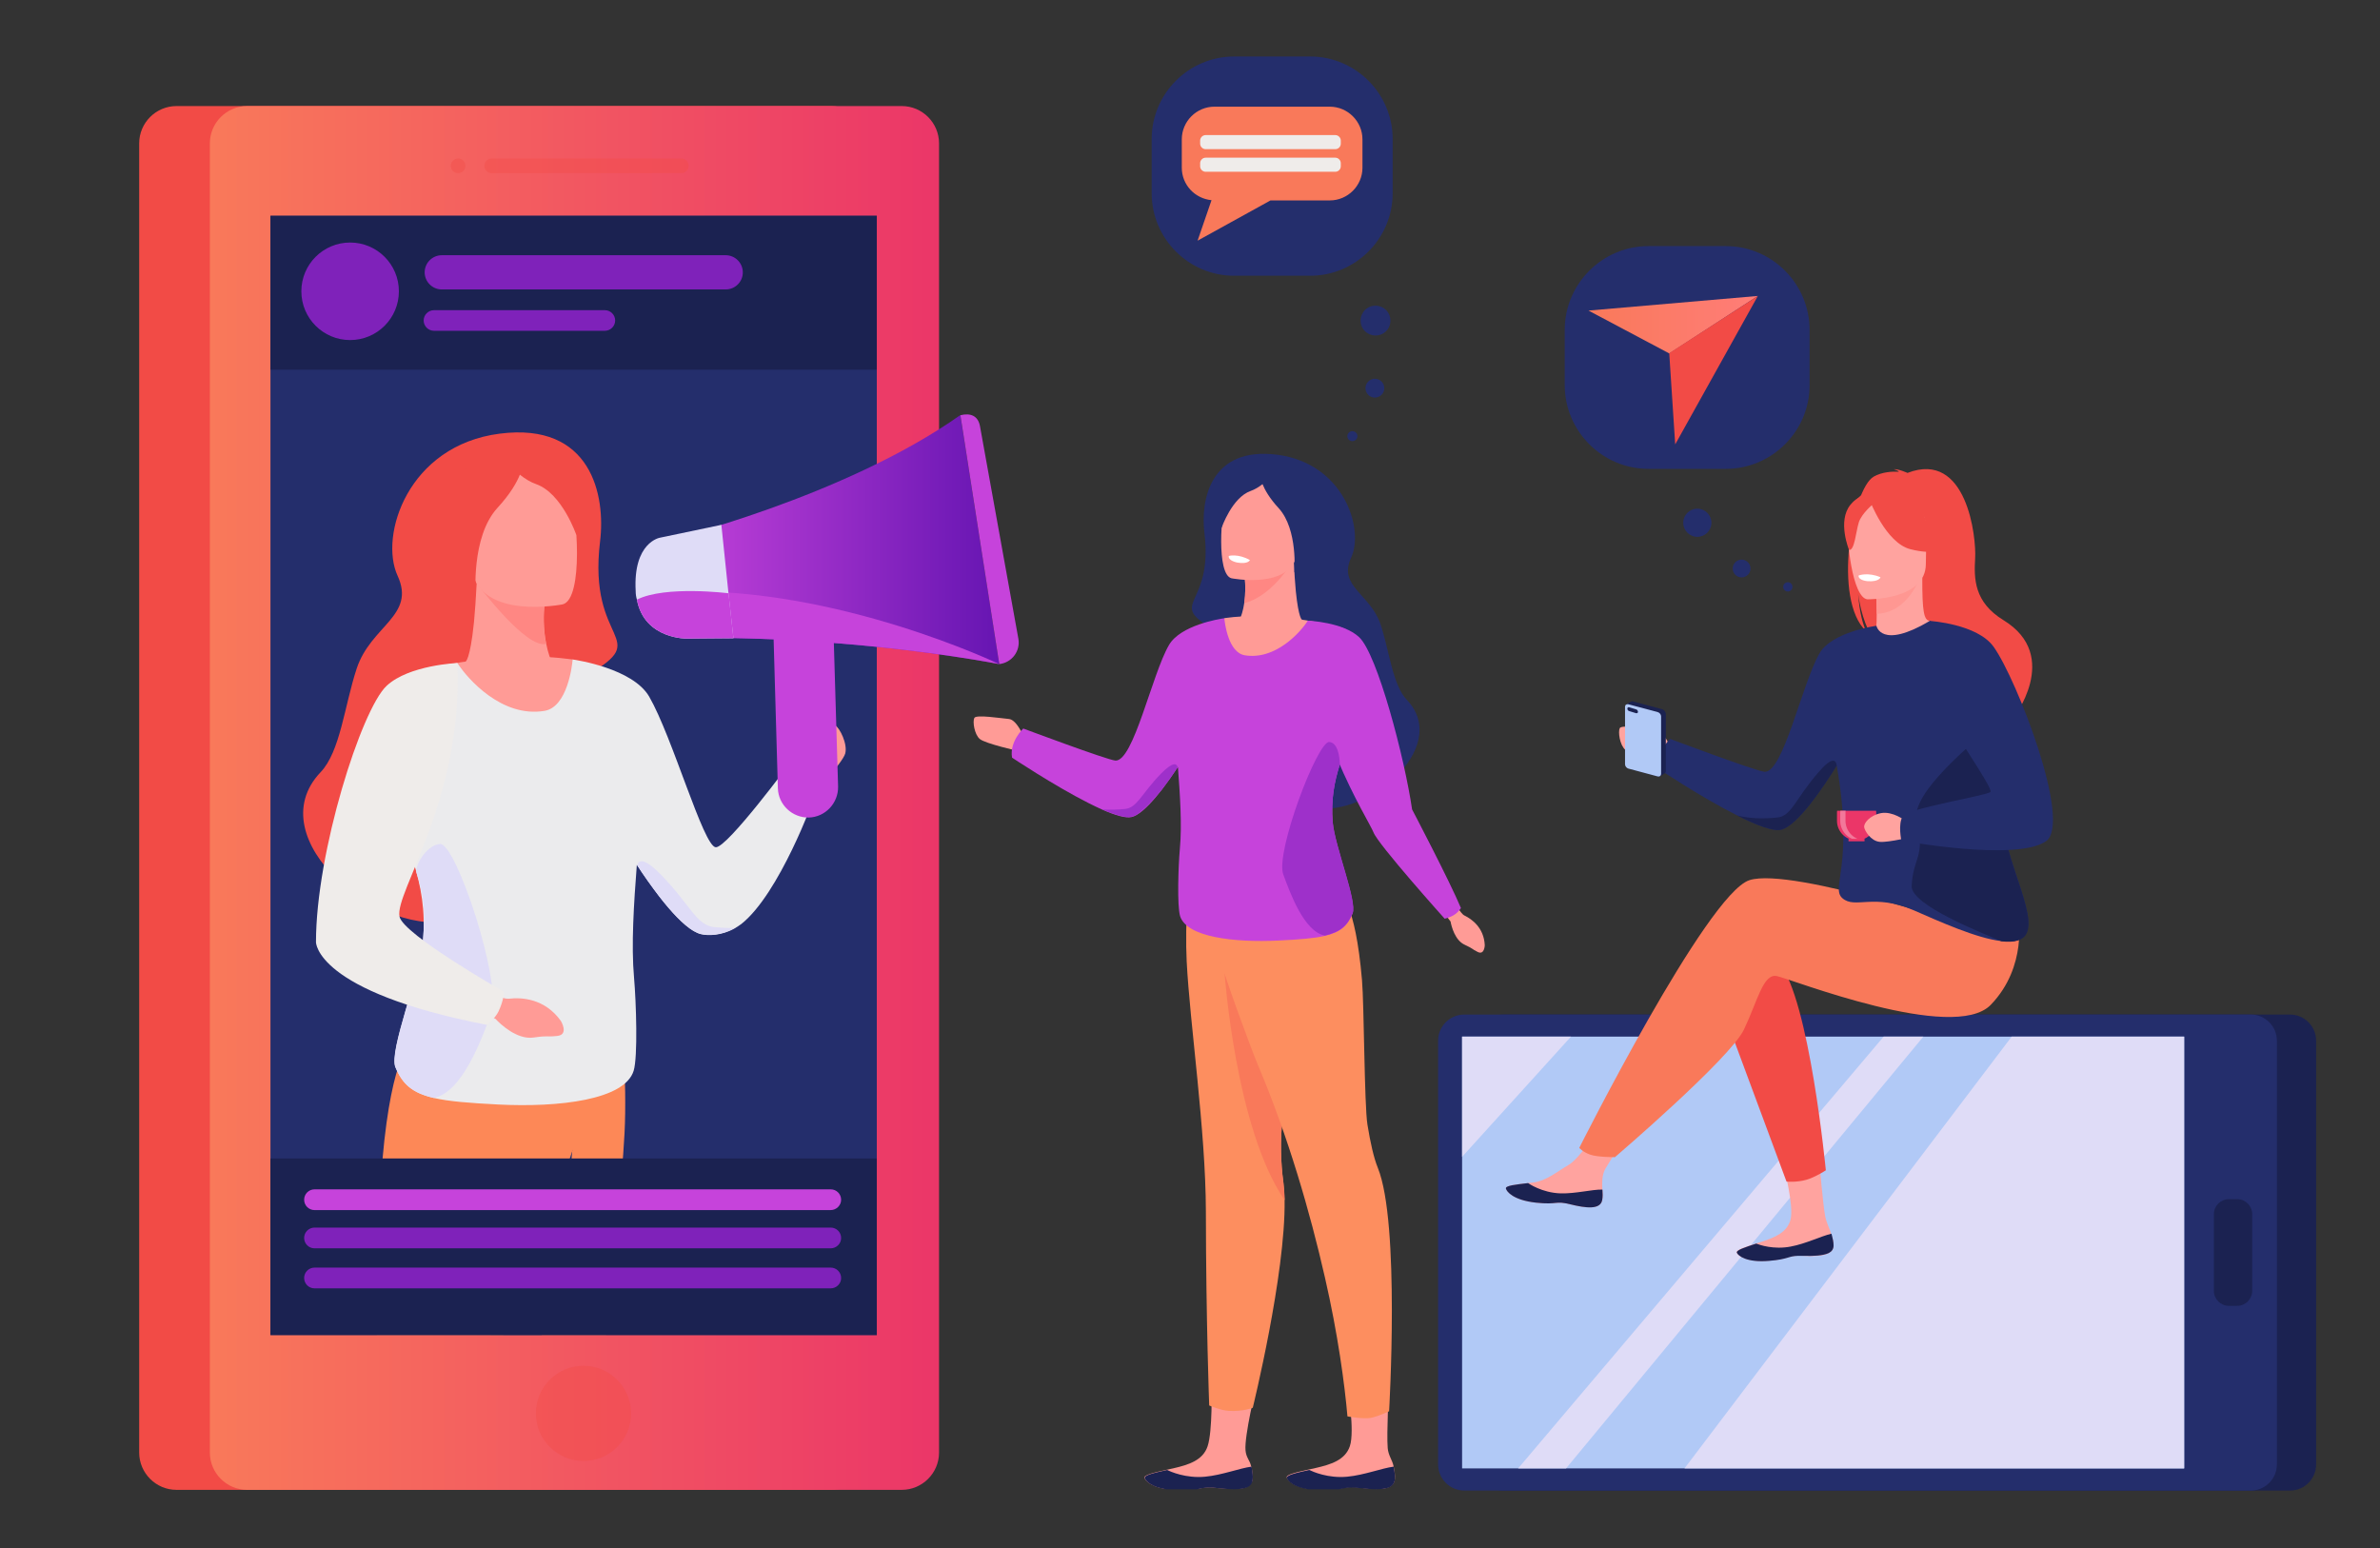 <?xml version="1.0" encoding="utf-8"?>
<!-- Generator: Adobe Illustrator 23.0.6, SVG Export Plug-In . SVG Version: 6.00 Build 0)  -->
<svg version="1.1" id="_x2014_ÎÓÈ_x5F_2" xmlns="http://www.w3.org/2000/svg" xmlns:xlink="http://www.w3.org/1999/xlink"
	 x="0px" y="0px" viewBox="0 0 3074.6 2000" style="enable-background:new 0 0 3074.6 2000;" xml:space="preserve">
<rect x="0" y="0" width="3074.6" height="2000" fill="#333333" stroke="none"/>
<style type="text/css">
	.st0{fill:#F24B46;}
	.st1{fill:url(#SVGID_1_);}
	.st2{opacity:0.4;}
	.st3{fill:#242E6C;}
	.st4{clip-path:url(#SVGID_4_);}
	.st5{fill:#1B2251;}
	.st6{clip-path:url(#SVGID_6_);}
	.st7{fill:#7F22BA;}
	.st8{clip-path:url(#SVGID_8_);}
	.st9{clip-path:url(#SVGID_10_);}
	.st10{clip-path:url(#SVGID_12_);}
	.st11{fill:#FF9B96;}
	.st12{fill:#FD8857;}
	.st13{fill:#28326F;}
	.st14{fill:#EBEBED;}
	.st15{fill:#DFDCF7;}
	.st16{fill:#FF8783;}
	.st17{fill:#EFECEA;}
	.st18{fill:url(#SVGID_13_);}
	.st19{fill:#C643DB;}
	.st20{fill:#B1C9F6;}
	.st21{fill:#FFA39F;}
	.st22{fill:#F9795A;}
	.st23{fill:#FF9792;}
	.st24{fill:#FFFFFF;}
	.st25{fill:#EB3668;}
	.st26{fill:#F2789A;}
	.st27{fill:url(#SVGID_14_);}
	.st28{fill:#FD8E5F;}
	.st29{fill:#9E30CA;}
</style>
<g>
	<g>
		<g>
			<g>
				<g>
					<g>
						<g>
							<g>
								<path class="st0" d="M1073.6,137H228c-26.5,0-48.2,21.6-48.2,48.2v1691.2c0,26.5,21.6,48.2,48.2,48.2h845.6
									c26.5,0,48.2-21.6,48.2-48.2V185.2C1121.8,158.7,1100.1,137,1073.6,137z"/>
							</g>
							<g>
								
									<linearGradient id="SVGID_1_" gradientUnits="userSpaceOnUse" x1="271.105" y1="2829.2" x2="1213.105" y2="2829.2" gradientTransform="matrix(1 0 0 -1 0 3860)">
									<stop  offset="0" style="stop-color:#F9795A"/>
									<stop  offset="1" style="stop-color:#EB3668"/>
								</linearGradient>
								<path class="st1" d="M1164.9,137H319.3c-26.5,0-48.2,21.6-48.2,48.2v1691.2c0,26.5,21.6,48.2,48.2,48.2h845.6
									c26.5,0,48.2-21.6,48.2-48.2V185.2C1213.1,158.7,1191.5,137,1164.9,137z"/>
							</g>
							<g>
								<g class="st2">
									<path class="st0" d="M880.2,204.7h-245c-5.2,0-9.5,4.3-9.5,9.5l0,0c0,5.2,4.3,9.5,9.5,9.5h245c5.2,0,9.5-4.3,9.5-9.5l0,0
										C889.6,208.9,885.4,204.7,880.2,204.7z"/>
								</g>
								<g class="st2">
									<path class="st0" d="M591.8,204.7c-5.2,0-9.5,4.3-9.5,9.5l0,0c0,5.2,4.3,9.5,9.5,9.5s9.5-4.3,9.5-9.5l0,0
										C601.3,208.9,597,204.7,591.8,204.7z"/>
								</g>
							</g>
							<g class="st2">
								<path class="st0" d="M753.8,1764.3c-34,0-61.5,27.5-61.5,61.5s27.5,61.5,61.5,61.5s61.5-27.5,61.5-61.5
									C815.2,1791.8,787.7,1764.3,753.8,1764.3z"/>
							</g>
						</g>
						<g>
							<g>
								<g>
									<rect id="SVGID_2_" x="349.4" y="278.8" class="st3" width="783.3" height="1445.7"/>
								</g>
								<g>
									<g>
										<g>
											<defs>
												<rect id="SVGID_3_" x="349.4" y="278.8" width="783.3" height="1445.7"/>
											</defs>
											<clipPath id="SVGID_4_">
												<use xlink:href="#SVGID_3_"  style="overflow:visible;"/>
											</clipPath>
											<g class="st4">
												<rect x="349.4" y="278.8" class="st5" width="783.3" height="198.8"/>
											</g>
										</g>
									</g>
								</g>
								<g>
									<g>
										<g>
											<defs>
												<rect id="SVGID_5_" x="349.4" y="278.8" width="783.3" height="1445.7"/>
											</defs>
											<clipPath id="SVGID_6_">
												<use xlink:href="#SVGID_5_"  style="overflow:visible;"/>
											</clipPath>
											<g class="st6">
												<ellipse class="st7" cx="452.3" cy="376.3" rx="63" ry="63"/>
											</g>
										</g>
									</g>
								</g>
								<g>
									<g>
										<g>
											<defs>
												<rect id="SVGID_7_" x="349.4" y="278.8" width="783.3" height="1445.7"/>
											</defs>
											<clipPath id="SVGID_8_">
												<use xlink:href="#SVGID_7_"  style="overflow:visible;"/>
											</clipPath>
											<g class="st8">
												<path class="st7" d="M937.5,373.9H570.7c-12.2,0-22.1-10-22.1-22.1l0,0c0-12.2,10-22.1,22.1-22.1h366.8
													c12.2,0,22.1,10,22.1,22.1l0,0C959.7,364,949.7,373.9,937.5,373.9z"/>
											</g>
										</g>
									</g>
								</g>
								<g>
									<g>
										<g>
											<defs>
												<rect id="SVGID_9_" x="349.4" y="278.8" width="783.3" height="1445.7"/>
											</defs>
											<clipPath id="SVGID_10_">
												<use xlink:href="#SVGID_9_"  style="overflow:visible;"/>
											</clipPath>
											<g class="st9">
												<path class="st7" d="M781.4,427.3H560.6c-7.3,0-13.3-6-13.3-13.3l0,0c0-7.3,6-13.3,13.3-13.3h220.8
													c7.3,0,13.3,6,13.3,13.3l0,0C794.7,421.3,788.7,427.3,781.4,427.3z"/>
											</g>
										</g>
									</g>
								</g>
								<g>
									<g>
										<g>
											<defs>
												<rect id="SVGID_11_" x="349.4" y="278.8" width="783.3" height="1445.7"/>
											</defs>
											<clipPath id="SVGID_12_">
												<use xlink:href="#SVGID_11_"  style="overflow:visible;"/>
											</clipPath>
											<g class="st10">
												<g>
													<path class="st11" d="M1024.4,1014.8c0,0-6.8-33,4.1-41.9c10.9-8.8,44.1-39.7,50.3-36c6.2,3.5,16.4,24.3,13.1,36.5
														s-45,56.4-45,56.4L1024.4,1014.8z"/>
												</g>
												<g>
													<g>
														<path class="st12" d="M806.8,1463.9c-3.5,67.9-15.3,164.8-24.2,262.8H634.1c-3.2-26.2-7.9-51.8-13-76.8
															c-8.4-40.5-17.9-79.5-24.7-117.1c-13.6-75.9-11.1-135.1,0.8-181.1c10.1-39.5,26.9-69.2,46-91.2
															c42-48.2,159.3,46,159.3,46S810.3,1396.5,806.8,1463.9z"/>
													</g>
												</g>
												<g>
													<path class="st13" d="M739.4,1485.4c0,0,0,0.5-0.2,1.4c-1.1,13.9-10.4,128-39.8,239.7h-65.3
														c-3.2-26.2-7.9-51.8-13-76.8c11.1-65.4,21.6-117.6,21.6-117.6L739.4,1485.4z"/>
												</g>
												<g>
													<path class="st12" d="M748.1,1457.9c-1.6,6.5-4.7,16.6-8.8,29.1c-16.8,50.9-49.6,139.4-58.9,161.5
														c-10.9,25.9-21.3,52-31,78.2H486.8c3.3-63.1,4.1-193.9,7.3-228.8c12.2-140.2,38.7-153.8,38.7-153.8l64.6,7.6
														l150.6,17.7C748.1,1369.3,772.7,1358.7,748.1,1457.9z"/>
												</g>
												<g>
													<path class="st0" d="M775.2,699.4C782.5,640,764,545,645.5,560.2S489.7,691.8,513.6,743.7
														c23.9,51.8-34.4,64.3-52.8,119.9c-15.8,47.9-21.2,107.3-46.6,133.9c-82,86,78.7,218.1,175.7,190.3
														c176.5-50.7,199.3-58.3,193.1-197.1c-3.2-71.1-58.5-98.6-23.4-119.1C844.3,821.9,758.8,833.9,775.2,699.4z"/>
												</g>
												<g>
													<path class="st11" d="M739.4,890.2l-35.1,52.6l-70.5-3.5l-32.6-84.4c0,0,6-1.1,11.1-51.2c1.3-13.1,2.4-29.7,3.5-50.4
														c0,0-0.2-0.2,0-0.2c0-1.7,0.2-3.5,0.2-5.2l9.2,2.7l79,24.2c0,0-0.5,2.7-0.9,7.3c-0.9,10-1.9,29.2,2.4,49.8
														C709.7,852.6,719.3,874.8,739.4,890.2z"/>
												</g>
												<g>
													<path class="st11" d="M739.7,851.9c-4.6,0-81.5-15.6-211.4,17.5c0,0,71.1,326.2,46.9,387.6
														c-24.2,61.5-33.3,116-33.3,116l262.3,3.3c0,0-3.6-211,8.4-285.7C824.7,1016.1,739.7,851.9,739.7,851.9z"/>
												</g>
												<g>
													<path class="st14" d="M1023.2,982c0,0-83.8,113.6-98.6,112.5c-16-1.3-55.8-142.5-86-194.7
														c-21.2-36.3-94-47.2-98.9-47.9l0,0l0,0c-0.2,0-0.2,0-0.2,0l0.2,0.8c-0.6,6.8-6.6,60.7-36.3,65.6
														c-55,9.2-99.4-41.4-112.4-61.6c0,0-63.2,16-81.9,37.1c-17.5,20.1,6.5,168.5,11.9,182.7c4.6,12.2,9,24.2,12.8,36.2
														c10.1,31.6,16.1,63.7,12.6,103.2c-3.8,43.1-44.2,141.7-35.4,162.8c9.2,22.1,21.8,33.2,49.6,39.7
														c19.1,4.4,45.5,6.5,82.8,8.4c79,4,163.7-6,175.2-43.6c5.5-18,3.3-87.9,0.5-120.1c-3.8-42.3-0.2-96.4,3.6-146
														c0.2,0.3,0.3,0.5,0.5,0.8c0,0,0,0.2,0.2,0.2c8.5,13.1,18.3,27,28.4,40.1c15.2,19.6,31,36.7,44.4,44.6
														c3.3,1.9,6.5,3.3,9.5,4c8.8,2.1,26.4,2.1,43.5-7.6c2.7-1.6,5.5-3.5,8.4-5.5c49.6-39.3,93.9-162.4,93.9-162.4
														C1055.7,1002.2,1023.2,982,1023.2,982z"/>
												</g>
												<g>
													<path class="st15" d="M510.7,1378.6c9.2,22.1,21.8,33.2,49.6,39.7c37.1-7.1,61.6-75.5,74.3-109.2
														c14.5-38.7-45.4-220.6-66.2-218.9c-15.5,1.4-30.3,22.9-30.8,35.9c10.1,31.6,12.2,50.1,8.7,89.6
														C542.5,1258.8,502,1357.6,510.7,1378.6z"/>
												</g>
												<g>
													<path class="st15" d="M948.9,1198.9c-17.1,9.8-34.6,9.8-43.5,7.6c-3-0.6-6-2.1-9.5-4c-13.4-7.9-29.2-25-44.4-44.6
														c-10-13.1-19.9-27-28.4-40.1c1.9-7.1,8.8-10.4,31.4,12.8c37.9,39,45,65.1,69.1,67.2
														C932,1198.5,940.4,1198.9,948.9,1198.9z"/>
												</g>
												<g>
													<path class="st16" d="M705.4,831.7c-25,7-86.1-73.6-89.8-78.5c-0.2-0.2-0.2-0.2-0.2-0.2h0.2l9.3-2.4l79,24.2
														c0,0-0.5,2.7-0.9,7.3C702.2,791.9,701.3,811.2,705.4,831.7z"/>
												</g>
												<g>
													<path class="st11" d="M727,780.7c0,0-105.6,21.2-117.7-44.7c-12.2-65.9-34-107.6,32.9-123.9
														c66.8-16.3,84.7,6.5,94,27.5C745.7,660.6,754.2,773.5,727,780.7z"/>
												</g>
												<g>
													<path class="st0" d="M737.6,600.2c-52.1-51.4-97.7-21.2-86.3-7.4c-18.8-0.3-44.6,3.6-62.4,23.7
														c-31.3,35.1,25.8,154.2,25.8,154.2s-6.8-76.8,28-114.7c16.6-18,24.8-32.6,28.9-42.8c6.5,5.2,13.6,9.6,21,12.2
														c33.7,11.9,52,65.9,52,65.9C756.6,665.8,760.1,622.3,737.6,600.2z"/>
												</g>
												<g>
													<path class="st11" d="M613.7,1273.5l23.5,11.4c10.4,3,14.5,5.8,20.7,5.2c15.2-1.7,45.5-0.8,66.7,28.8
														c0,0,10.6,17.5-4.4,19.3c-15.2,1.7-9.8-0.9-31,2.1s-42.7-17.1-49.3-24.3l-24.7-9L613.7,1273.5z"/>
												</g>
												<g>
													<path class="st17" d="M590.8,856.5c0,0-62.4,2.5-91.3,29.4c-32.7,30.5-91.3,215.1-91.3,331.1c0,0-1.1,63.8,221.1,107
														c0,0,10.6-8.8,14.7-17.4c7.1-15,7.1-25.4,7.1-25.4s-130.4-74-135-97.2C509.6,1153,598.7,1031.9,590.8,856.5z"/>
												</g>
											</g>
										</g>
									</g>
								</g>
							</g>
							<g>
								<g>
									
										<linearGradient id="SVGID_13_" gradientUnits="userSpaceOnUse" x1="860.105" y1="3162.95" x2="1290.905" y2="3162.95" gradientTransform="matrix(1 0 0 -1 0 3860)">
										<stop  offset="0" style="stop-color:#C643DB"/>
										<stop  offset="1" style="stop-color:#6615B2"/>
									</linearGradient>
									<path class="st18" d="M1290.9,857.9c0,0-183.9-36.7-404.1-33.8L874,764.2l-13.9-65.7c0,0,229.9-55.8,380.5-162.3
										L1290.9,857.9z"/>
								</g>
								<g>
									<path class="st19" d="M1290.9,857.9L1290.9,857.9c16.3-1.9,27.5-16.8,24.7-32.7L1266,550.6c-2.4-13.3-12-17.5-25.3-14.2
										L1290.9,857.9z"/>
								</g>
								<g>
									<path class="st19" d="M1077.2,830.6c126.3,9.8,213.6,27.3,213.6,27.3s-209.4-100.5-416.9-93.7l12.8,59.9
										c39-0.5,76.8,0.2,112.8,1.7c0,1.1-0.2,2.2,0,3.3l5.4,189.2c0.6,21.3,18.6,38.2,40,37.8l0,0c21.3-0.6,38.2-18.6,37.8-40
										L1077.2,830.6z"/>
								</g>
								<g>
									<path class="st15" d="M947.5,824.4l-59.6,0.5c0.9,0.2-55.5,1.6-65.1-50.3c-1.1-3.6-1.6-7.1-1.6-11.1
										c-3.5-63.2,31.4-68.9,31.4-68.9l79.3-16.6l9.2,88.5c0,0,0,0,0,0.3L947.5,824.4z"/>
								</g>
								<g>
									<path class="st19" d="M947.5,824.4l-59.6,0.5c0.9,0.2-55.5,1.6-65.1-50.3c36.8-18.5,118.4-8.2,118.4-8.2s0,0,0,0.3
										L947.5,824.4z"/>
								</g>
							</g>
						</g>
						<g>
							<g>
								<rect x="349.4" y="1496.5" class="st5" width="783.3" height="228.2"/>
							</g>
							<g>
								<g>
									<path class="st19" d="M1073.1,1563.2H406.3c-7.4,0-13.4-6-13.4-13.4l0,0c0-7.4,6-13.4,13.4-13.4h666.9
										c7.4,0,13.4,6,13.4,13.4l0,0C1086.7,1557,1080.5,1563.2,1073.1,1563.2z"/>
								</g>
								<g>
									<path class="st7" d="M1073.1,1612.6H406.3c-7.4,0-13.4-6-13.4-13.4l0,0c0-7.4,6-13.4,13.4-13.4h666.9
										c7.4,0,13.4,6,13.4,13.4l0,0C1086.7,1606.5,1080.5,1612.6,1073.1,1612.6z"/>
								</g>
								<g>
									<path class="st7" d="M1073.1,1664.3H406.3c-7.4,0-13.4-6-13.4-13.4l0,0c0-7.4,6-13.4,13.4-13.4h666.9
										c7.4,0,13.4,6,13.4,13.4l0,0C1086.7,1658.3,1080.5,1664.3,1073.1,1664.3z"/>
								</g>
							</g>
						</g>
					</g>
					<g>
						<g>
							<path class="st5" d="M2958.5,1925.5H1942.2c-18.5,0-33.7-15.2-33.7-33.7v-547.5c0-18.5,15.2-33.7,33.7-33.7h1016.2
								c18.5,0,33.7,15.2,33.7,33.7v547.4C2992.1,1910.4,2977,1925.5,2958.5,1925.5z"/>
						</g>
						<g>
							<path class="st3" d="M2907.8,1925.5H1891.5c-18.5,0-33.7-15.2-33.7-33.7v-547.5c0-18.5,15.2-33.7,33.7-33.7h1016.2
								c18.5,0,33.7,15.2,33.7,33.7v547.4C2941.4,1910.4,2926.2,1925.5,2907.8,1925.5z"/>
						</g>
						<g>
							<rect x="1888.8" y="1339.1" class="st20" width="932.8" height="557.8"/>
						</g>
						<g>
							<path class="st5" d="M2890.2,1686.9h-10.9c-10.6,0-19.3-8.7-19.3-19.3v-99.2c0-10.6,8.7-19.3,19.3-19.3h10.9
								c10.6,0,19.3,8.7,19.3,19.3v99.2C2909.5,1678.2,2900.8,1686.9,2890.2,1686.9z"/>
						</g>
						<g>
							<polygon class="st15" points="2821.6,1339.1 2821.6,1896.9 2176.1,1896.9 2598.8,1339.1 							"/>
						</g>
						<g>
							<polygon class="st15" points="2484.7,1339.1 2023.1,1896.9 1961.2,1896.9 2433.4,1339.1 							"/>
						</g>
						<g>
							<polygon class="st15" points="2029.5,1339.1 1888.8,1494.4 1888.8,1339.1 							"/>
						</g>
					</g>
					<g>
						<g>
							<path class="st21" d="M2368.7,1608.9c0,4.6-2.2,7.7-6.2,9.8l0,0c-7.1,4-19.6,4.3-33.2,3.6c-1.7,0-3.3-0.2-4.7-0.2
								c-0.3,0-0.8,0-1.1,0s-0.6,0-0.8,0c-13.4,0.3-12,4.4-37.5,6.5c-29.1,2.5-39.8-6.5-41.6-10.4c-1.4-3.5,11.1-7.3,25-11.9
								c0.6-0.2,1.4-0.5,2.1-0.6c1.9-0.6,3.8-1.3,5.5-1.7c16.6-5.5,32.9-12,37-28.9c4.3-17.9-8.7-67.5-8.7-67.5l46-4.9
								c0,0,4.4,52,7.3,68.1c1.6,8.7,5.5,15.5,7.7,22.9c0.2,0.5,0.3,1.1,0.5,1.6C2367.6,1599.8,2368.7,1604.3,2368.7,1608.9z"/>
						</g>
						<g>
							<path class="st5" d="M2368.7,1608.9c0,4.6-2.2,7.7-6.2,9.8l0,0c-7.6,3.5-19.8,4-33,3.6c-1.7,0-3.3,0-4.7,0
								c-0.3,0-0.8,0-1.1,0s-0.6,0-0.8,0c-13.4,0.3-12,4.4-37.5,6.5c-29.1,2.5-39.8-6.5-41.6-10.4c-1.4-3.5,11.1-7.3,25-11.9
								c4,1.6,22.6,8.1,44.6,3.8c19.4-3.6,38.7-13.3,52.5-16.6c0.2,0.5,0.3,1.1,0.5,1.6C2367.6,1599.8,2368.7,1604.3,2368.7,1608.9z
								"/>
						</g>
						<g>
							<path class="st21" d="M2069.9,1550.1c-2.5,12.8-20.9,10.6-41.1,5.7c-20.4-5.1-15.5,0.9-44.6-2.2
								c-28.9-3.2-37.8-14.1-38.7-18.3c-0.8-3.8,13.6-5.2,28.9-7c1.9-0.2,4-0.5,5.8-0.6c17.4-2.2,30-13.4,45.8-22.6
								c14.9-8.7,37.1-44.2,37.1-44.2l39.8,3.2c0,0-20.9,31.8-28.9,45.5c-4.7,8.1-4.4,18.8-4,27
								C2070.6,1541.1,2070.7,1545.6,2069.9,1550.1z"/>
						</g>
						<g>
							<path class="st5" d="M2028.7,1555.8c-20.4-5.1-15.5,0.9-44.6-2.2c-28.9-3.2-37.8-14.1-38.7-18.3c-0.8-3.8,13.6-5.2,28.9-7
								l0.2,0.3c0,0,17.4,12.3,41.6,13c19.6,0.5,40.5-5.2,54-4.9c0.3,4.4,0.6,9.2-0.3,13.6
								C2067.4,1562.9,2049.1,1560.8,2028.7,1555.8z"/>
						</g>
						<g>
							<path class="st21" d="M2158.4,966.2c0,0-9.5-23.2-19.9-24.2c-10.4-0.9-43.6-6.2-46-1.4s0,21.8,7.1,28s51.2,16.1,51.2,16.1
								L2158.4,966.2z"/>
						</g>
						<g>
							<path class="st0" d="M2222.3,1295.8l85.6,230.6c0,0,13.1,1.3,25.8-2.4c11.5-3.3,25-12.2,25-12.2s-21.3-221.4-60.2-267.5
								C2259.4,1198.5,2222.3,1295.8,2222.3,1295.8z"/>
						</g>
						<g>
							<path class="st22" d="M2561.2,1202.6c0,0-246.2-83.3-301.2-65.6c-55,17.7-219.8,345.8-219.8,345.8s3.8,4.9,13.9,8.7
								c9.5,3.5,32.2,3.3,32.2,3.3s148.9-127.5,166.6-164.8c17.7-37.1,24.8-72.7,42.5-69.1c17.7,3.5,228.5,86.8,276.4,37.1
								c47.9-49.6,35.4-114.1,35.4-114.1L2561.2,1202.6z"/>
						</g>
						<g>
							<path class="st0" d="M2410.8,815.3c-4-8.1-8.4-22.6-10.4-48.2c0.3,2.5,4.7,34.9,17.2,53.3c51.2,33.7,149.3,145.9,147.4,167.2
								c0,0,34.6-58.6,35.2-58.9c0,0,63.8-81.1-11.9-127.5c-38.4-23.5-38.2-53.9-36.7-80.3c1.6-26.4-10.4-139.7-87.4-110
								c0,0-12.3-5.5-17.9-4.7c0,0,4.6,0.8,6.8,3.2c-8.8-0.5-21.6,0.2-32.4,6.2C2392.6,631.5,2367.3,775.3,2410.8,815.3z"/>
						</g>
						<g>
							<path class="st21" d="M2420.4,822.1c-0.3,0.2,24.7,13.1,43.5,7.9c17.7-4.7,29.2-27.8,28.9-27.8c-7.4-1.4-9.6-11.7-9.5-55.9
								l-3.3,0.6l-56.9,11.2c0,0,1.3,17.9,1.3,34.8C2424.5,807,2423.7,820.5,2420.4,822.1z"/>
						</g>
						<g>
							<path class="st23" d="M2423.3,758.1c0,0,1.3,17.9,1.3,34.8c31.8-0.9,48.7-29.9,55.6-46L2423.3,758.1z"/>
						</g>
						<g>
							<path class="st0" d="M2486,740.7c0,0,16.8-26.4,20.7-48.8c2.8-16.1-5.4-75.7-65.3-67.2c0,0-17.4,1.7-33.8,12.8
								c-13,8.8-31.8,27.8-10.7,79.8l5.5,17.5L2486,740.7z"/>
						</g>
						<g>
							<path class="st21" d="M2412.5,774.2c0,0,75.4,1.3,75.4-45.7c0-46.9,9.8-78.4-38.2-81.1c-48-2.8-57.5,15.2-61.3,30.8
								C2384.5,693.7,2392.9,772.6,2412.5,774.2z"/>
						</g>
						<g>
							<path class="st0" d="M2415.4,646.2c0,0,20.7,55,52.3,63.2s45.4-0.3,45.4-0.3s-24.3-19.3-29.4-52.9
								C2483.8,656,2430.8,619.9,2415.4,646.2z"/>
						</g>
						<g>
							<path class="st0" d="M2420.4,650.6c0,0-15.3,12.3-19.1,24.2c-3.8,12-5.4,36.5-12.6,35.7c0,0-15.5-37.5,1.9-58.6
								C2409.2,629.6,2420.4,650.6,2420.4,650.6z"/>
						</g>
						<g>
							<path class="st3" d="M2588.2,1024.6c7.4-31.1-17.9-91.7-44.2-141.6c-23.9-45.4-48.8-82.2-51-80.9
								c-63.2,37.5-68.9,6.3-68.9,6.3s-57.4,7.6-73.6,35.6c-22.4,38.7-46.9,154.7-71,153c-11.1-0.8-122-42.5-122-42.5
								s-18.5,17.4-15,38.6c0,0,54.8,36.7,101.1,60c24.5,12.3,46.6,21,57,18.6c21.2-4.9,54-53.9,71.9-82.8c0,0,0-0.2,0.2-0.2
								c22.8,128.8-8.2,158,7.4,171.6c16.6,14.4,40.1-6.8,92.1,15.6c34.1,14.9,81.4,36.2,113.1,39.8c16.8,1.9,29.2-0.9,33.2-12.2
								C2630.7,1171.1,2574,1084.1,2588.2,1024.6z"/>
						</g>
						<g>
							<path class="st24" d="M2429.3,745.7c0,0-1.4,6-16.3,5.1c0,0-12.5-0.8-12-7.3C2401,743.4,2413.1,738.8,2429.3,745.7z"/>
						</g>
						<g>
							<path class="st5" d="M2618.9,1203.8c-4.1,11.2-16.6,14.2-33.2,12.2c-22-9.6-117.3-46.5-116.1-71.4c1.6-37,18.3-38.2,6.5-83.9
								c-9.5-36.7,78.5-104.9,92.4-119.6c26.4,50.1,27.2,52.5,19.8,83.6C2574,1084.1,2630.7,1171.1,2618.9,1203.8z"/>
						</g>
						<g>
							<path class="st5" d="M2372.8,989.1c-17.9,28.8-50.9,77.7-71.9,82.8c-10.4,2.5-32.6-6.2-57-18.6c17.9,4.6,35.2,4.4,52.1,2.8
								c18.3-1.7,23.5-24.2,52.6-57.8C2367.3,976.3,2371.9,981.8,2372.8,989.1z"/>
						</g>
						<g>
							<g>
								<path class="st25" d="M2434.2,1055.6c-2.4-1.4-7-0.9-10.4-0.2v-4.9c0-1.1,0-2.1-0.2-3.2h-50.3c-0.2,1.1-0.2,2.1-0.2,3.2v9.8
									c0,13.9,11.4,25.3,25.3,25.3c7.6,0,14.4-3.3,19-8.7l0,0c0,0,12-3,15.6-7.4C2436.8,1065.3,2438.1,1058.1,2434.2,1055.6z
									 M2431.5,1064.8c-1.3,3.3-7,5.1-9.8,5.7c1.1-2.5,1.9-5.4,2.1-8.4c1.7-2.4,4.4-3.8,6.5-3.5
									C2431.9,1059.1,2433.1,1060.5,2431.5,1064.8z"/>
							</g>
							<g>
								<path class="st26" d="M2377.3,1050.6v9.8c0,13.9,11.4,25.3,25.3,25.3c1.1,0,2.4-0.2,3.5-0.3c-12.3-1.7-22-12.3-22-25.1v-9.8
									c0-1.1,0-2.1,0.2-3.2h-6.8C2377.3,1048.5,2377.3,1049.5,2377.3,1050.6z"/>
							</g>
							<g>
								<rect x="2388" y="1083.6" class="st25" width="20.7" height="3.2"/>
							</g>
						</g>
						<g>
							<path class="st21" d="M2461,1059.9c0,0-16-12.3-31-9.5c-15,3-22.4,13.3-21.8,18c0.6,4.7,8.5,18,20.1,19.1s44.2-7.1,44.2-7.1
								L2461,1059.9z"/>
						</g>
						<g>
							<path class="st3" d="M2492.9,802.1c0,0,61.5,3.8,82.6,33.5c29.9,41.7,101.8,227.4,67.6,251.1c-38.2,26.7-186.8-0.8-186.8-0.8
								s-4.6-21.2,1.7-31.4c6.3-10.3,108.7-26.7,113.3-31.4c4.7-4.7-59.1-92.1-59.1-106.3C2512.7,902.5,2492.9,802.1,2492.9,802.1z"
								/>
						</g>
					</g>
					<g>
						<g>
							<path class="st3" d="M2229.5,605.7h-99.9c-59.6,0-108.2-48.7-108.2-108.2v-71.4c0-59.6,48.7-108.2,108.2-108.2h99.9
								c59.6,0,108.2,48.7,108.2,108.2v71.4C2337.9,556.9,2289.1,605.7,2229.5,605.7z"/>
						</g>
						<g>
							<g>
								
									<linearGradient id="SVGID_14_" gradientUnits="userSpaceOnUse" x1="2052.104" y1="3440.55" x2="2270.905" y2="3440.55" gradientTransform="matrix(1 0 0 -1 0 3860)">
									<stop  offset="0" style="stop-color:#F9795A"/>
									<stop  offset="1" style="stop-color:#FF7D78"/>
								</linearGradient>
								<polygon class="st27" points="2052.1,401.2 2270.9,382.3 2156.5,456.6 								"/>
							</g>
							<g>
								<polygon class="st0" points="2164.1,574.1 2270.9,382.3 2156.4,456.2 								"/>
							</g>
						</g>
					</g>
					<g>
						<g>
							<path class="st5" d="M2147.3,916.2l-37.8-10.1c-1.3-0.3-2.4,0-3.2,0.6l0,0l-5.2,3.2l4.3,83.3l36.3,9.8l2.7-0.2l6.2-3.8l0,0
								c0.8-0.6,1.4-1.6,1.4-2.8v-74.4C2151.6,919.4,2149.7,916.9,2147.3,916.2z"/>
						</g>
						<g>
							<path class="st20" d="M2141.5,1003l-37.8-10.1c-2.4-0.6-4.4-3.2-4.4-5.5V913c0-2.4,1.9-3.8,4.4-3.2l37.8,10.1
								c2.4,0.6,4.4,3.2,4.4,5.5v74.4C2145.8,1002.2,2143.9,1003.6,2141.5,1003z"/>
						</g>
						<g>
							<path class="st5" d="M2113.5,921.3l-8.8-2.7c-1.3-0.3-2.4-1.7-2.4-3.2l0,0c0-1.3,1.1-2.1,2.5-1.7l8.8,2.7
								c1.3,0.3,2.4,1.7,2.4,3.2l0,0C2116.1,920.8,2115,921.6,2113.5,921.3z"/>
						</g>
					</g>
					<g>
						<g>
							<path class="st3" d="M2303.6,758.1c0-3.3,2.7-6,6-6s6,2.7,6,6s-2.7,6-6,6S2303.6,761.4,2303.6,758.1z"/>
						</g>
						<g>
							<path class="st3" d="M2238.4,734.4c0-6.3,5.2-11.5,11.5-11.5s11.5,5.2,11.5,11.5s-5.2,11.5-11.5,11.5
								C2243.4,745.9,2238.4,740.7,2238.4,734.4z"/>
						</g>
						<g>
							<path class="st3" d="M2174.5,675.3c0-10.1,8.2-18.2,18.2-18.2s18.2,8.2,18.2,18.2c0,10.1-8.2,18.2-18.2,18.2
								S2174.5,685.4,2174.5,675.3z"/>
						</g>
					</g>
					<g>
						<g>
							<path class="st3" d="M1594.3,356.2h98.3c58.6,0,106.5-47.9,106.5-106.5v-70.2c0-58.6-47.9-106.5-106.5-106.5h-98.3
								c-58.6,0-106.5,47.9-106.5,106.5v70.2C1487.8,308.3,1535.6,356.2,1594.3,356.2z"/>
						</g>
						<g>
							<path class="st22" d="M1717.8,137.8h-148.9c-23.2,0-42.2,19-42.2,42.2v36.7c0,22,16.9,39.8,38.4,41.9l-18,52.3l94.2-52h76.6
								c23.2,0,42.2-19,42.2-42.2v-36.5C1760.2,156.9,1741.1,137.8,1717.8,137.8z"/>
						</g>
						<g>
							<path class="st17" d="M1725,192.7h-167.5c-3.8,0-7.1-3.2-7.1-7.1v-4c0-3.8,3.2-7.1,7.1-7.1H1725c3.8,0,7.1,3.2,7.1,7.1v4
								C1732.1,189.5,1728.9,192.7,1725,192.7z"/>
						</g>
						<g>
							<path class="st17" d="M1725,221.9h-167.5c-3.8,0-7.1-3.2-7.1-7.1v-4c0-3.8,3.2-7.1,7.1-7.1H1725c3.8,0,7.1,3.2,7.1,7.1v4
								C1732.1,218.7,1728.9,221.9,1725,221.9z"/>
						</g>
					</g>
					<g>
						<g>
							<path class="st3" d="M1751.8,559c-2.4-2.5-6.5-2.7-9.2-0.3c-2.5,2.4-2.7,6.5-0.3,9.2c2.4,2.5,6.5,2.7,9.2,0.3
								C1754.2,565.6,1754.3,561.6,1751.8,559z"/>
						</g>
						<g>
							<path class="st3" d="M1785,493.1c-4.6-4.9-12.3-5.1-17.2-0.5s-5.1,12.3-0.5,17.2c4.6,4.9,12.3,5.1,17.2,0.5
								S1789.6,498,1785,493.1z"/>
						</g>
						<g>
							<path class="st3" d="M1791,400.9c-7.4-7.7-19.6-8.1-27.3-0.8c-7.7,7.4-8.1,19.6-0.8,27.3c7.4,7.7,19.6,8.1,27.3,0.8
								C1798,421,1798.3,408.7,1791,400.9z"/>
						</g>
					</g>
					<g>
						<g>
							<path class="st11" d="M1874.3,1159l8.7,14.1c4.6,5.2,5.7,8.1,9.3,9.8c8.7,4.3,24.7,15.2,25.8,38.1c0,0-0.3,13-9,8.8
								c-8.7-4.3-4.9-3.8-17.2-9.5s-16.9-23.7-18-29.9l-10.1-13.3L1874.3,1159z"/>
						</g>
						<g>
							<g>
								<path class="st11" d="M1322.8,952.3c0,0-9.2-22.6-19.4-23.5c-10.1-0.9-42.5-6-44.7-1.4c-2.4,4.6,0,21.2,7,27.2
									s49.9,15.6,49.9,15.6L1322.8,952.3z"/>
							</g>
							<g>
								<path class="st11" d="M1617,1896.1c0.9,4.9,1.7,10,1.3,15s-7.9,10-8.1,10c-4.9,2.1-11.4,2.4-19.3,2.1
									c-2.2,0-4.7-0.2-7.1-0.3c-3.5-0.3-7-0.2-10.6-0.6c-1.9-0.3-3.6-0.5-5.2-0.6c-0.5,0-0.8,0-1.3-0.2c-0.3,0-0.6,0-0.9,0
									c-8.8-0.6-12,0.8-19.1,1.9H1505c-18.5-3.2-25.3-10.6-26.5-14.2c-1.3-4,13-7,28.9-10.6c0.8-0.2,1.6-0.3,2.4-0.5
									c2.1-0.5,4.3-0.9,6.3-1.4c19-4.4,37.8-10.1,43.9-28.3c6.6-19.3,5.1-76.5,5.1-76.5h57.5c0,0-15.2,63.2-13.6,81.5
									c0.8,9.8,5.5,12.5,7.3,20.9C1616.9,1895,1616.9,1895.7,1617,1896.1z"/>
							</g>
							<g>
								<g>
									<path class="st28" d="M1685.3,1291.5c-4.9,27.3-11.9,55.5-17.9,84.9c-9.6,47.1-16.9,97.2-9.5,151.2
										c0.9,7,1.4,14.5,1.6,22.9c1.4,95.3-41.1,268-41.1,268s-11.5,5.1-31,4.1c-10-0.5-25.3-7-25.3-7s-4.1-107.1-4.3-251.1
										c-0.2-104.5-20.7-241.8-24.8-322.7c-2.5-48.8,3-113.9,3-113.9s84.9-68.3,115.4-33.3
										C1681.5,1128.8,1703.5,1189.5,1685.3,1291.5z"/>
								</g>
							</g>
							<g>
								<path class="st22" d="M1658,1527.5c0.9,7,1.4,14.5,1.6,22.9c-63.5-92.1-77.6-293-77.6-293l69.8,33.8c0,0,7.6,37.6,15.6,85.2
									C1657.8,1423.5,1650.5,1473.4,1658,1527.5z"/>
							</g>
							<g>
								<path class="st11" d="M1801.9,1910.8c-0.5,5.1-3.3,8.4-7.7,10.3l0,0c-2.8,1.3-6.2,1.9-10.1,2.2c-3.8,0.3-8.1,0.3-12.6,0
									c-4.6-0.3-9.5-0.8-14.4-1.4c-1.9-0.3-3.6-0.5-5.2-0.6c-0.5,0-0.8,0-1.3-0.2c-0.3,0-0.6,0-0.9,0c-9.5-0.6-12.5,0.9-20.9,2.2
									h-38.2c-19.8-3-27-10.7-28.3-14.5c-1.3-4,13-7,28.9-10.6c0.8-0.2,1.6-0.3,2.4-0.5c2.1-0.5,4.3-0.9,6.3-1.4
									c19-4.4,37.8-10,43.9-28.1c6.6-19.3-2.8-75.4-2.8-75.4l53.4-4.4c0,0-3.3,64-1.7,82.2c0.8,9.6,5.8,15,7.6,23.4
									c0.2,0.6,0.3,1.1,0.3,1.7C1801.6,1900.7,1802.4,1905.8,1801.9,1910.8z"/>
							</g>
							<g>
								<path class="st28" d="M1794.5,1823.1c0,0-13.7,6.5-23.5,8.5c-9.8,1.9-30.3-1.9-30.3-1.9c-3.6-41.4-12.3-106.3-29.1-179.5
									c-19-83.3-47.2-181.7-86.8-275c-8.4-19.9-43.1-114.1-49.1-138c-17.9-71.9,0-64.2,0-64.2l155.8-18.3c0,0,19.3,9.8,28,111.4
									c2.7,30.3,3,161.7,7,186.5c3.8,23.5,8.2,43.1,13.4,55.9C1808.9,1579.6,1794.5,1823.1,1794.5,1823.1z"/>
							</g>
							<g>
								<path class="st5" d="M1801.9,1911.3c-0.5,5.1-3.3,8.4-7.7,10.3l0,0c-4.4,1.6-10,2.2-16.4,2.2c-6.3,0-13.4-0.6-20.7-1.4
									c-1.9-0.2-3.6-0.3-5.2-0.5c-0.5,0-0.8,0-1.3-0.2c-0.3,0-0.6,0-0.9,0c-9.3-0.6-12.3,0.9-20.2,2.2h-39.3
									c-19.3-3-26.5-10.7-27.7-14.4c-1.3-4,13-7,28.9-10.6c4.3,2.1,24.2,11.1,49.1,8.7c22-2.1,44.2-10.9,59.9-13
									c0.2,0.6,0.3,1.1,0.3,1.7C1801.6,1901.2,1802.4,1906.2,1801.9,1911.3z"/>
							</g>
							<g>
								<path class="st5" d="M1618.3,1911.3c-0.5,5.1-3.3,8.4-7.7,10.3l0,0c-4.4,1.6-10,2.2-16.4,2.2c-6.3,0-13.4-0.6-20.7-1.4
									c-1.9-0.2-3.6-0.3-5.2-0.5c-0.5,0-0.8,0-1.3-0.2c-0.3,0-0.6,0-0.9,0c-9.3-0.6-12.3,0.9-20.2,2.2h-39.3
									c-19.3-3-26.5-10.7-27.7-14.4c-1.3-4,13-7,28.9-10.6c4.1,2.1,24.2,11.1,49.1,8.7c22-2.1,44.2-10.9,59.9-13
									c0.2,0.6,0.3,1.1,0.3,1.7C1618,1901.2,1618.8,1906.2,1618.3,1911.3z"/>
							</g>
							<g>
								<path class="st3" d="M1555.9,688.2c-5.2-43,8.2-111.7,94-100.8c85.8,11.1,112.8,95.3,95.6,132.9
									c-17.4,37.5,25,46.6,38.2,86.9c11.4,34.6,15.3,77.6,33.8,97c59.4,62.3-57,158-127.2,137.8
									c-127.8-36.8-144.3-42.2-139.8-142.7c2.4-51.5,42.4-71.4,16.9-86.3C1505.9,776.7,1567.9,785.4,1555.9,688.2z"/>
							</g>
							<g>
								<path class="st11" d="M1682.1,800.7l-23.7,61.2l-51,2.5l-25.4-38.1c16.1-12.2,22.9-30.5,25.3-46.9c2.1-13.1,1.4-25,0.9-31.4
									c-0.3-3.3-0.6-5.2-0.6-5.2l63.5-19.3l0.2-0.2c0.8,16.9,1.7,30,2.7,40.5C1677.7,799.9,1682.1,800.7,1682.1,800.7z"/>
							</g>
							<g>
								<path class="st11" d="M1581.8,798.5c3.3,0,58.9-11.4,153.1,12.8c0,0-51.5,236.1-34,280.6c17.5,44.6,24.2,84.1,24.2,84.1
									l-189.9,2.4c0,0,2.7-152.8-6.2-206.9C1520.2,917.3,1581.8,798.5,1581.8,798.5z"/>
							</g>
							<g>
								<path class="st19" d="M1731,987.2c2.7-8.7,5.8-17.4,9.3-26.2c3.8-10.3,21.3-117.7,8.5-132.3c-13.4-15.3-59.3-26.9-59.3-26.9
									c-9.3,14.7-41.6,51.2-81.4,44.7c-21.5-3.5-25.9-42.2-26.4-47.4l0.2-0.6c0,0,0,0-0.2,0l0,0c-0.2,0-0.3,0-0.5,0.2
									c-6.3,0.9-56.3,9-71.1,34.6c-22,37.8-45.8,150.8-69.2,149.2c-10.7-0.8-119-41.4-119-41.4s-18,16.9-14.5,37.6
									c0,0,53.4,35.7,98.6,58.6c6.3,3.2,12.3,6,18.2,8.7c16.3,7.1,30,11.2,37.5,9.5c2.2-0.5,4.4-1.4,6.8-2.8
									c9.8-5.7,21.2-18.2,32.2-32.2c7.3-9.5,14.4-19.6,20.7-29.1c0.2-0.2,0.3-0.5,0.3-0.6c2.7,36,5.4,75.1,2.5,105.7
									c-2.1,23.4-3.6,73.8,0.3,86.9c8.4,27.2,69.7,34.4,126.9,31.6c27-1.3,46-2.8,59.9-6c20.1-4.6,29.4-12.6,35.9-28.8
									c6.3-15.2-22.9-86.6-25.6-117.9C1719.3,1033.3,1723.7,1010.1,1731,987.2z"/>
							</g>
							<g>
								<path class="st19" d="M1689.6,801.8c0,0,45.2,1.7,66.2,21.3c23.7,22.1,58.9,156.9,68.4,222.5c0,0,47.9,91.2,63.1,127.4
									c0,0-2.8,4.9-8.5,8.7c-5.5,3.6-12.5,5.1-12.5,5.1s-86.3-96.2-92-111.6C1768.6,1059.9,1683.7,928.9,1689.6,801.8z"/>
							</g>
							<g>
								<path class="st29" d="M1747.4,1179.8c-6.6,16-15.8,24-35.9,28.8c-26.9-5.2-44.7-54.7-53.7-79
									c-10.6-28.1,44.2-172.4,59.4-171.1c11.2,0.9,13.4,19.4,13.7,28.8c-7.3,22.9-11.7,46.1-9.2,74.7
									C1724.5,1093.2,1753.7,1164.7,1747.4,1179.8z"/>
							</g>
							<g>
								<path class="st29" d="M1521.4,991c-6.3,9.5-13.3,19.8-20.7,29.1c-10.4,12.8-22,25.3-32.2,32.2c-2.4,1.4-4.6,2.4-6.8,2.8
									c-7.4,1.7-21.2-2.4-37.5-9.5c9.6,0.8,19.3,0.3,28.6-0.5c16.4-1.4,21.2-19.1,47.1-45.8C1515.4,983.7,1520,986.1,1521.4,991z"
									/>
							</g>
							<g>
								<path class="st16" d="M1671.1,723.3c-9.6,15.8-32.9,48-63.8,55.9c2.1-13.1,1.4-25,0.9-31.4c-0.3-3.3-0.6-5.2-0.6-5.2
									L1671.1,723.3z"/>
							</g>
							<g>
								<path class="st11" d="M1590.8,747c0,0,76.5,15.3,85.3-32.4s24.7-77.9-23.9-89.8c-48.4-11.9-61.3,4.6-68.1,19.9
									C1577.4,659.9,1571.2,741.8,1590.8,747z"/>
							</g>
							<g>
								<path class="st3" d="M1690.8,628c-13-14.5-31.6-17.4-45.2-17.2c8.2-10-24.8-31.8-62.4,5.4c-16.3,16-13.7,47.4-5.1,65.7
									c0,0,13.4-39.2,37.6-47.7c5.4-1.9,10.6-5.1,15.3-8.8c3,7.4,8.8,18,20.9,31.1c25.1,27.5,20.2,83.1,20.2,83.1
									S1713.4,653.4,1690.8,628z"/>
							</g>
							<g>
								<path class="st24" d="M1614.7,723.5c0,0-2.1,5.7-16.4,3.2c0,0-12-2.2-10.9-8.5C1587.2,718.1,1599.5,714.9,1614.7,723.5z"/>
							</g>
						</g>
					</g>
				</g>
			</g>
		</g>
	</g>
</g>
</svg>

